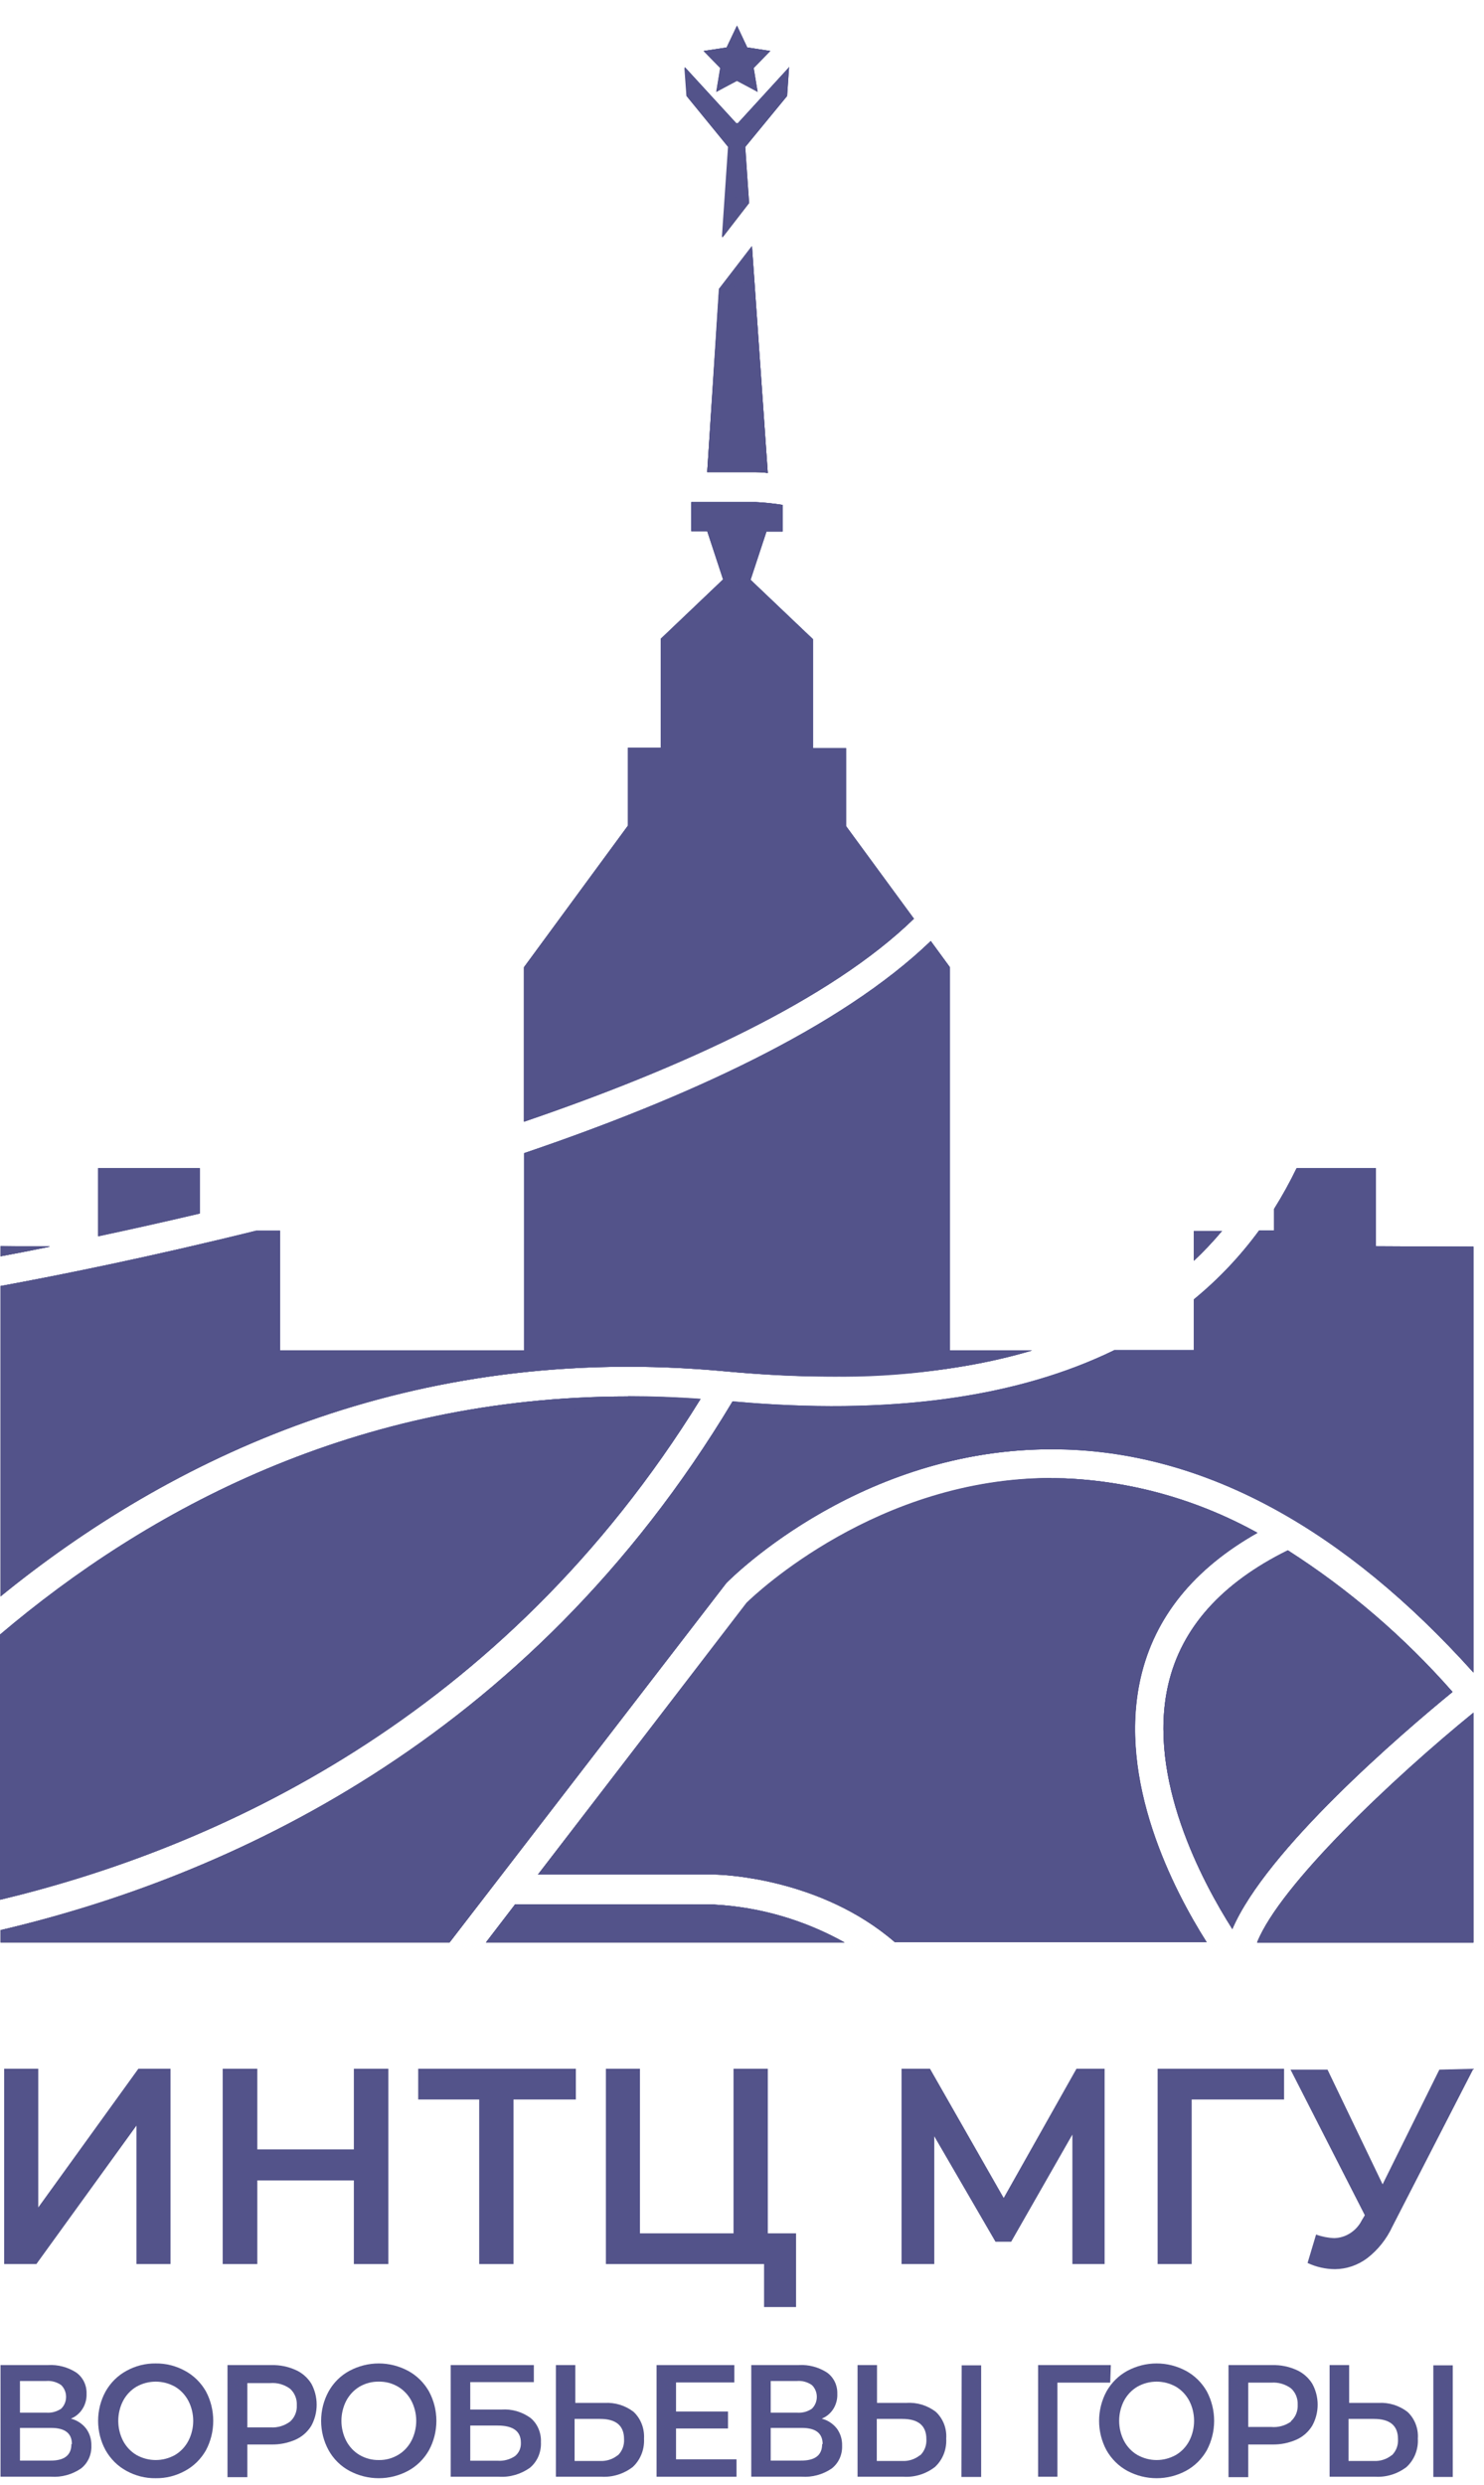 <svg width="46" height="77" viewBox="0 0 46 77" fill="none" xmlns="http://www.w3.org/2000/svg">
    <path d="M22.208 2.844L22.846 2.496L23.48 2.844L23.358 2.105L23.873 1.578L23.162 1.47L22.846 0.795L22.527 1.47L21.815 1.578L22.33 2.105L22.208 2.844Z" fill="url(#paint0_linear_629_18842)"/>
    <path d="M21.921 14.632H23.432C23.461 14.632 23.596 14.632 23.799 14.656L23.31 7.636L22.292 8.959L21.921 14.632Z" fill="url(#paint1_linear_629_18842)"/>
    <path d="M26.225 25.597V23.181H25.198V19.806L23.265 17.967L23.758 16.472H24.257V15.645C23.975 15.6 23.691 15.57 23.407 15.557H21.429V16.458H21.922L22.414 17.953L20.482 19.793V23.167H19.464V25.584L16.242 29.971V34.756C21.116 33.096 25.739 30.99 28.329 28.469L26.225 25.597Z" fill="url(#paint2_linear_629_18842)"/>
    <path d="M0.016 38.616V38.93C0.464 38.846 0.983 38.748 1.537 38.633L0.016 38.616Z" fill="url(#paint3_linear_629_18842)"/>
    <path d="M6.192 36.197H3.041V38.306C4.007 38.1 5.061 37.867 6.192 37.601V36.197Z" fill="url(#paint4_linear_629_18842)"/>
    <path d="M21.715 43.354C20.955 43.3 20.203 43.273 19.46 43.273C11.011 43.273 4.552 46.79 0 50.651V58.868C6.601 57.289 15.562 53.313 21.715 43.354Z" fill="url(#paint5_linear_629_18842)"/>
    <path d="M37.88 38.144H37.007V39.068C37.316 38.779 37.607 38.47 37.88 38.144Z" fill="url(#paint6_linear_629_18842)"/>
    <path d="M22.588 4.554L22.398 7.355L23.22 6.292L23.101 4.554L24.399 2.975L24.46 2.081L22.869 3.819H22.824L21.229 2.081L21.29 2.975L22.588 4.554Z" fill="url(#paint7_linear_629_18842)"/>
    <path d="M22.517 42.497C26.222 42.835 29.385 42.626 31.991 41.849H29.443V29.97L28.851 29.16C26.048 31.86 21.242 34.037 16.245 35.734V41.849H8.682V38.137H7.937C4.655 38.95 1.817 39.521 0.016 39.851V49.469C5.209 45.244 12.676 41.566 22.517 42.497Z" fill="url(#paint8_linear_629_18842)"/>
    <path d="M35.355 51.987C35.786 50.111 37.004 48.612 38.975 47.498C37.127 46.474 35.083 45.898 32.993 45.811C27.398 45.636 23.442 49.392 23.146 49.682L16.674 58.089H22.173C22.327 58.089 25.417 58.173 27.739 60.184H37.403C36.376 58.568 34.62 55.186 35.355 51.987Z" fill="url(#paint9_linear_629_18842)"/>
    <path d="M42.648 38.617V36.197H40.193C39.984 36.63 39.751 37.05 39.497 37.456V38.13H39.027C38.442 38.928 37.763 39.644 37.007 40.263V41.836H34.543C31.502 43.318 27.546 43.861 22.707 43.425C16.332 54.059 6.878 58.2 0.016 59.81V60.191H13.936L22.514 49.055C22.688 48.879 26.834 44.721 33.006 44.917C37.413 45.052 41.672 47.381 45.673 51.829V38.633L42.648 38.617Z" fill="url(#paint10_linear_629_18842)"/>
    <path d="M15.965 59.013L15.063 60.191H26.177C24.937 59.499 23.569 59.099 22.166 59.02L15.965 59.013Z" fill="url(#paint11_linear_629_18842)"/>
    <path d="M38.966 60.191H45.673V53.07C43.183 55.095 39.678 58.406 38.966 60.191Z" fill="url(#paint12_linear_629_18842)"/>
    <path d="M45.025 52.43C43.526 50.726 41.808 49.249 39.919 48.042C37.867 49.055 36.617 50.445 36.212 52.204C35.545 55.099 37.271 58.319 38.199 59.777C39.249 57.323 43.443 53.722 45.025 52.43Z" fill="url(#paint13_linear_629_18842)"/>
    <path d="M22.208 2.844L22.846 2.496L23.481 2.844L23.358 2.105L23.874 1.578L23.162 1.47L22.846 0.795L22.527 1.47L21.815 1.578L22.331 2.105L22.208 2.844Z" fill="#53538A"/>
    <path d="M22.846 1.558L22.875 1.619L22.949 1.777L23.117 1.804H23.181L23.133 1.852L23.014 1.977L23.043 2.152V2.22L22.985 2.186L22.837 2.105L22.685 2.186L22.627 2.22V2.152L22.653 1.977L22.566 1.862L22.508 1.808H22.566L22.733 1.781L22.811 1.622L22.84 1.561M22.84 0.799L22.518 1.474L21.806 1.582L22.321 2.108L22.199 2.847L22.843 2.51L23.487 2.847L23.365 2.108L23.88 1.582L23.162 1.47L22.84 0.795V0.799Z" fill="#53538A"/>
    <path d="M21.921 14.632H23.432C23.461 14.632 23.596 14.632 23.799 14.656L23.31 7.636L22.292 8.959L21.921 14.632Z" fill="#53538A"/>
    <path d="M23.046 8.517L23.435 14.295H22.244L22.595 9.084L23.036 8.51M23.3 7.629L22.282 8.952L21.921 14.632H23.432C23.461 14.632 23.596 14.632 23.799 14.656L23.31 7.636L23.3 7.629Z" fill="#53538A"/>
    <path d="M26.225 25.597V23.181H25.198V19.806L23.265 17.967L23.758 16.472H24.257V15.645C23.975 15.6 23.691 15.57 23.407 15.557H21.429V16.458H21.922L22.414 17.953L20.482 19.793V23.167H19.464V25.584L16.242 29.971V34.756C21.116 33.096 25.739 30.99 28.329 28.469L26.225 25.597Z" fill="#53538A"/>
    <path d="M23.407 15.901C23.429 15.901 23.626 15.901 23.938 15.949V16.128H23.532L23.458 16.354L22.962 17.852L22.894 18.061L23.052 18.21L24.875 19.951V23.518H25.903V25.712L25.971 25.803L27.904 28.415C25.684 30.474 21.88 32.465 16.577 34.291V30.085L19.718 25.803L19.786 25.712V23.518H20.813V19.951L22.64 18.21L22.794 18.061L22.727 17.852L22.244 16.354L22.169 16.128H21.751V15.901H23.407ZM23.407 15.564H21.429V16.465H21.922L22.414 17.96L20.482 19.799V23.174H19.464V25.59L16.242 29.977V34.763C21.116 33.096 25.739 30.99 28.329 28.469L26.225 25.611V23.181H25.198V19.806L23.265 17.967L23.758 16.472H24.257V15.645C23.975 15.6 23.691 15.57 23.407 15.557V15.564Z" fill="#53538A"/>
    <path d="M0.016 38.616V38.93C0.464 38.846 0.983 38.748 1.537 38.633L0.016 38.616Z" fill="#53538A"/>
    <path d="M1.537 38.616H0.016V38.93C0.464 38.846 0.983 38.748 1.537 38.633V38.616Z" fill="#53538A"/>
    <path d="M6.192 36.197H3.041V38.306C4.007 38.1 5.061 37.867 6.192 37.601V36.197Z" fill="#53538A"/>
    <path d="M5.869 36.534V37.331C5.045 37.523 4.204 37.712 3.363 37.891V36.541H5.869M6.192 36.203H3.041V38.313C4.007 38.107 5.061 37.874 6.192 37.607V36.197V36.203Z" fill="#53538A"/>
    <path d="M21.715 43.354C20.955 43.3 20.203 43.273 19.46 43.273C11.011 43.273 4.552 46.79 0 50.651V58.868C6.601 57.289 15.562 53.313 21.715 43.354Z" fill="#53538A"/>
    <path d="M19.476 43.61C20.027 43.61 20.585 43.61 21.139 43.657C15.157 53.012 6.626 56.863 0.338 58.442V50.812C6.021 46.033 12.46 43.61 19.476 43.61ZM19.476 43.273C11.027 43.273 4.568 46.789 0.016 50.65V58.868C6.601 57.288 15.562 53.313 21.715 43.344C20.955 43.29 20.203 43.263 19.46 43.263L19.476 43.273Z" fill="#53538A"/>
    <path d="M37.88 38.144H37.007V39.068C37.316 38.779 37.607 38.47 37.88 38.144Z" fill="#53538A"/>
    <path d="M37.88 38.144H37.007V39.068C37.316 38.779 37.607 38.47 37.88 38.144Z" fill="#53538A"/>
    <path d="M22.588 4.554L22.398 7.355L23.22 6.292L23.101 4.554L24.399 2.975L24.46 2.081L22.869 3.819H22.824L21.229 2.081L21.29 2.975L22.588 4.554Z" fill="#53538A"/>
    <path d="M23.007 4.17L22.856 4.352L22.682 4.17H23.004M22.843 5.56L22.888 6.194L22.795 6.319L22.846 5.557M24.457 2.094L22.869 3.832H22.824L21.213 2.094L21.277 2.975L22.566 4.554L22.376 7.355L23.21 6.292L23.091 4.554L24.38 2.975L24.438 2.081L24.457 2.094Z" fill="#53538A"/>
    <path d="M22.517 42.497C26.222 42.835 29.385 42.626 31.991 41.849H29.443V29.97L28.851 29.16C26.048 31.86 21.242 34.037 16.245 35.734V41.849H8.682V38.137H7.937C4.655 38.95 1.817 39.521 0.016 39.851V49.469C5.209 45.244 12.676 41.566 22.517 42.497Z" fill="#53538A"/>
    <path d="M28.805 29.653L29.128 30.085V42.109C28.021 42.255 26.906 42.326 25.79 42.322C24.766 42.322 23.677 42.268 22.569 42.16C21.541 42.062 20.507 42.015 19.496 42.015C18.484 42.015 17.563 42.059 16.596 42.15V35.981C22.234 34.047 26.348 31.931 28.838 29.653M8.359 38.481V42.194H16.197C10.43 42.818 4.941 45.102 0.338 48.795V40.138C2.152 39.801 4.871 39.251 7.973 38.481H8.359ZM28.851 29.16C26.048 31.86 21.242 34.037 16.245 35.734V41.849H8.682V38.137H7.937C4.655 38.95 1.817 39.521 0.016 39.851V49.469C4.658 45.68 11.123 42.352 19.473 42.352C20.461 42.352 21.476 42.401 22.517 42.497C23.658 42.605 24.747 42.659 25.784 42.659C27.879 42.69 29.968 42.417 31.991 41.849H29.443V29.97L28.851 29.16Z" fill="#53538A"/>
    <path d="M35.355 51.987C35.786 50.111 37.004 48.612 38.975 47.498C37.127 46.474 35.083 45.898 32.993 45.811C27.398 45.636 23.442 49.392 23.146 49.682L16.674 58.089H22.173C22.327 58.089 25.417 58.173 27.739 60.184H37.403C36.376 58.568 34.62 55.186 35.355 51.987Z" fill="#53538A"/>
    <path d="M32.591 46.152H32.984C34.821 46.221 36.626 46.681 38.289 47.502C36.543 48.626 35.451 50.097 35.042 51.889C34.356 54.879 35.725 57.964 36.807 59.83H27.852C25.449 57.805 22.311 57.738 22.173 57.734H17.341L23.374 49.895C23.696 49.594 27.404 46.135 32.584 46.135M32.584 45.798C27.204 45.798 23.429 49.382 23.139 49.665L16.674 58.089H22.173C22.327 58.089 25.417 58.173 27.739 60.184H37.403C36.382 58.568 34.627 55.187 35.361 51.987C35.793 50.111 37.01 48.612 38.982 47.499C37.133 46.474 35.089 45.898 33 45.811H32.597L32.584 45.798Z" fill="#53538A"/>
    <path d="M42.648 38.617V36.197H40.193C39.984 36.63 39.751 37.05 39.497 37.456V38.13H39.027C38.442 38.928 37.763 39.644 37.007 40.263V41.836H34.543C31.502 43.318 27.546 43.861 22.707 43.425C16.332 54.059 6.878 58.2 0.016 59.81V60.191H13.936L22.514 49.055C22.688 48.879 26.834 44.721 33.006 44.917C37.413 45.052 41.672 47.381 45.673 51.829V38.633L42.648 38.617Z" fill="#53538A"/>
    <path d="M42.326 36.534V38.954H45.35V50.975C41.449 46.851 37.297 44.694 33.016 44.563H32.587C26.528 44.563 22.459 48.629 22.279 48.801H22.263L13.781 59.854H1.256C7.989 58.059 16.796 53.806 22.878 43.8C23.883 43.885 24.863 43.925 25.777 43.925C29.237 43.925 32.22 43.341 34.597 42.194H37.313V40.446C38 39.868 38.623 39.212 39.169 38.488H39.813V37.564C40.009 37.246 40.196 36.912 40.383 36.551H42.316M42.638 36.214H40.183C39.974 36.646 39.742 37.067 39.488 37.472V38.147H39.027C38.442 38.945 37.763 39.661 37.007 40.28V41.853H34.543C32.18 43.003 29.264 43.58 25.794 43.584C24.808 43.584 23.779 43.537 22.707 43.442C16.332 54.059 6.878 58.2 0.016 59.81V60.191H13.936L22.514 49.055C22.685 48.883 26.647 44.91 32.587 44.91H33.006C37.413 45.045 41.672 47.374 45.673 51.822V38.627H42.648V36.197L42.638 36.214Z" fill="#53538A"/>
    <path d="M15.965 59.013L15.063 60.191H26.177C24.937 59.499 23.569 59.099 22.166 59.02L15.965 59.013Z" fill="#53538A"/>
    <path d="M22.16 59.351C23.002 59.4 23.834 59.57 24.634 59.853H15.736L16.123 59.351H22.16ZM22.16 59.013H15.965L15.063 60.191H26.177C24.937 59.499 23.569 59.099 22.166 59.02L22.16 59.013Z" fill="#53538A"/>
    <path d="M38.966 60.191H45.673V53.07C43.183 55.095 39.678 58.406 38.966 60.191Z" fill="#53538A"/>
    <path d="M45.351 53.778V59.853H39.494C40.415 58.267 42.996 55.746 45.351 53.778ZM45.673 53.08C43.189 55.105 39.678 58.422 38.966 60.2H45.673V53.08Z" fill="#53538A"/>
    <path d="M45.025 52.43C43.526 50.726 41.808 49.249 39.919 48.042C37.867 49.055 36.617 50.445 36.212 52.204C35.545 55.099 37.271 58.319 38.199 59.777C39.249 57.323 43.443 53.722 45.025 52.43Z" fill="#53538A"/>
    <path d="M39.9 48.424C41.606 49.531 43.167 50.865 44.545 52.392C42.828 53.82 39.462 56.78 38.17 59.102C37.3 57.62 35.947 54.785 36.524 52.278C36.894 50.675 38.028 49.379 39.9 48.424ZM39.919 48.039C37.867 49.051 36.617 50.442 36.212 52.2C35.545 55.096 37.271 58.315 38.199 59.773C39.249 57.323 43.443 53.722 45.025 52.426C43.526 50.722 41.808 49.246 39.919 48.039Z" fill="#53538A"/>
    <path d="M0.129 64.106H1.186V68.403L4.288 64.106H5.286V70.157H4.23V65.868L1.128 70.157H0.129V64.106Z" fill="#53538A"/>
    <path d="M12.038 64.106V70.157H10.969V67.566H7.976V70.157H6.903V64.106H7.976V66.604H10.969V64.106H12.038Z" fill="#53538A"/>
    <path d="M17.85 65.058H15.917V70.157H14.854V65.058H12.963V64.106H17.85V65.058Z" fill="#53538A"/>
    <path d="M24.676 69.206V71.49H23.684V70.157H18.781V64.106H19.837V69.206H22.737V64.106H23.8V69.206H24.676Z" fill="#53538A"/>
    <path d="M33.241 70.157V66.145L31.344 69.466H30.857L28.96 66.199V70.157H27.945V64.106H28.828L31.112 68.109L33.367 64.106H34.24V70.157H33.241Z" fill="#53538A"/>
    <path d="M39.803 65.058H36.939V70.157H35.883V64.106H39.803V65.058Z" fill="#53538A"/>
    <path d="M45.672 64.106L43.163 68.99C42.982 69.382 42.712 69.721 42.377 69.978C42.086 70.195 41.739 70.313 41.382 70.316C41.089 70.315 40.799 70.249 40.531 70.124L40.795 69.243C40.976 69.309 41.165 69.346 41.356 69.354C41.534 69.35 41.708 69.296 41.859 69.197C42.01 69.099 42.134 68.96 42.216 68.794L42.306 68.645L40.003 64.133H41.15L42.857 67.687L44.616 64.133L45.672 64.106Z" fill="#53538A"/>
    <path d="M2.667 75.252C2.78 75.404 2.838 75.593 2.832 75.785C2.838 75.922 2.811 76.058 2.755 76.182C2.699 76.305 2.615 76.413 2.509 76.494C2.234 76.681 1.909 76.77 1.582 76.747H0.016V73.288H1.492C1.797 73.27 2.1 73.35 2.361 73.517C2.464 73.59 2.547 73.688 2.604 73.803C2.66 73.918 2.687 74.046 2.683 74.176C2.689 74.341 2.646 74.505 2.558 74.644C2.471 74.782 2.345 74.889 2.197 74.948C2.381 74.993 2.546 75.1 2.667 75.252ZM0.619 74.763H1.44C1.6 74.774 1.759 74.731 1.894 74.641C1.943 74.594 1.982 74.538 2.008 74.474C2.035 74.411 2.048 74.343 2.048 74.273C2.048 74.204 2.035 74.136 2.008 74.073C1.982 74.009 1.943 73.952 1.894 73.906C1.76 73.813 1.6 73.769 1.44 73.781H0.619V74.763ZM2.229 75.738C2.229 75.401 2.013 75.235 1.585 75.235H0.619V76.248H1.562C1.997 76.251 2.213 76.079 2.213 75.738H2.229Z" fill="#53538A"/>
    <path d="M3.917 76.565C3.65 76.42 3.427 76.199 3.273 75.927C3.121 75.65 3.041 75.336 3.041 75.016C3.041 74.696 3.121 74.382 3.273 74.105C3.427 73.833 3.65 73.612 3.917 73.467C4.197 73.312 4.509 73.233 4.826 73.237C5.143 73.233 5.457 73.312 5.737 73.467C6.004 73.611 6.228 73.831 6.382 74.101C6.532 74.381 6.61 74.696 6.61 75.016C6.61 75.336 6.532 75.651 6.382 75.931C6.228 76.201 6.004 76.421 5.737 76.565C5.457 76.72 5.143 76.799 4.826 76.794C4.509 76.799 4.197 76.72 3.917 76.565ZM5.422 76.076C5.596 75.974 5.74 75.823 5.837 75.64C5.937 75.449 5.989 75.234 5.989 75.016C5.989 74.798 5.937 74.583 5.837 74.392C5.74 74.209 5.596 74.058 5.422 73.956C5.239 73.854 5.035 73.801 4.827 73.801C4.62 73.801 4.416 73.854 4.233 73.956C4.059 74.058 3.915 74.209 3.817 74.392C3.718 74.583 3.666 74.798 3.666 75.016C3.666 75.234 3.718 75.449 3.817 75.64C3.915 75.823 4.059 75.974 4.233 76.076C4.416 76.178 4.62 76.231 4.827 76.231C5.035 76.231 5.239 76.178 5.422 76.076Z" fill="#53538A"/>
    <path d="M9.159 73.437C9.358 73.524 9.529 73.671 9.648 73.859C9.758 74.059 9.816 74.285 9.816 74.516C9.816 74.746 9.758 74.972 9.648 75.172C9.53 75.363 9.359 75.512 9.159 75.6C8.922 75.704 8.667 75.754 8.411 75.749H7.667V76.761H7.052V73.289H8.411C8.668 73.281 8.922 73.332 9.159 73.437ZM8.991 75.04C9.061 74.978 9.117 74.9 9.153 74.811C9.19 74.723 9.206 74.627 9.2 74.531C9.205 74.435 9.189 74.339 9.152 74.25C9.116 74.162 9.061 74.084 8.991 74.021C8.813 73.891 8.598 73.829 8.382 73.846H7.667V75.219H8.392C8.605 75.232 8.816 75.169 8.991 75.04Z" fill="#53538A"/>
    <path d="M10.83 76.565C10.562 76.421 10.338 76.2 10.186 75.927C10.034 75.65 9.954 75.335 9.954 75.016C9.954 74.696 10.034 74.382 10.186 74.105C10.338 73.832 10.562 73.611 10.83 73.467C11.112 73.316 11.424 73.237 11.741 73.237C12.057 73.237 12.369 73.316 12.65 73.467C12.918 73.611 13.141 73.831 13.295 74.101C13.447 74.38 13.527 74.695 13.527 75.016C13.527 75.337 13.447 75.652 13.295 75.93C13.141 76.201 12.918 76.42 12.65 76.565C12.369 76.716 12.057 76.794 11.741 76.794C11.424 76.794 11.112 76.716 10.83 76.565ZM12.335 76.075C12.509 75.974 12.653 75.823 12.75 75.64C12.85 75.448 12.902 75.234 12.902 75.016C12.902 74.798 12.85 74.583 12.75 74.391C12.653 74.209 12.509 74.058 12.335 73.956C12.154 73.85 11.949 73.797 11.742 73.801C11.534 73.797 11.329 73.851 11.146 73.956C10.973 74.059 10.831 74.21 10.734 74.391C10.635 74.583 10.583 74.798 10.583 75.016C10.583 75.234 10.635 75.448 10.734 75.64C10.831 75.822 10.973 75.973 11.146 76.075C11.329 76.181 11.534 76.234 11.742 76.231C11.949 76.235 12.154 76.181 12.335 76.075Z" fill="#53538A"/>
    <path d="M13.971 73.289H16.548V73.816H14.577V74.666H15.543C15.863 74.643 16.181 74.735 16.445 74.926C16.552 75.015 16.637 75.129 16.692 75.26C16.748 75.39 16.774 75.532 16.767 75.675C16.775 75.826 16.748 75.976 16.69 76.114C16.631 76.252 16.541 76.374 16.429 76.468C16.146 76.671 15.806 76.77 15.463 76.748H13.971V73.289ZM15.424 76.252C15.613 76.266 15.802 76.216 15.962 76.11C16.022 76.062 16.071 75.999 16.103 75.927C16.135 75.854 16.149 75.775 16.146 75.695C16.146 75.338 15.907 75.162 15.424 75.162H14.577V76.252H15.424Z" fill="#53538A"/>
    <path d="M19.64 74.737C19.75 74.841 19.836 74.97 19.892 75.113C19.948 75.257 19.972 75.412 19.963 75.567C19.972 75.731 19.946 75.896 19.885 76.048C19.825 76.2 19.733 76.335 19.615 76.445C19.336 76.66 18.994 76.767 18.648 76.748H17.231V73.289H17.833V74.46H18.748C19.067 74.443 19.382 74.54 19.64 74.737ZM19.151 76.087C19.217 76.023 19.269 75.944 19.303 75.857C19.336 75.769 19.35 75.675 19.344 75.581C19.344 75.165 19.096 74.956 18.6 74.956H17.811V76.259H18.6C18.798 76.27 18.994 76.207 19.151 76.08V76.087Z" fill="#53538A"/>
    <path d="M22.83 76.208V76.748H20.352V73.289H22.762V73.826H20.955V74.727H22.566V75.253H20.955V76.208H22.83Z" fill="#53538A"/>
    <path d="M25.938 75.252C26.051 75.404 26.109 75.593 26.103 75.785C26.108 75.922 26.082 76.058 26.026 76.182C25.97 76.305 25.885 76.412 25.78 76.494C25.504 76.681 25.178 76.77 24.849 76.747H23.287V73.288H24.762C25.068 73.27 25.371 73.35 25.632 73.517C25.735 73.59 25.818 73.688 25.875 73.803C25.931 73.918 25.958 74.046 25.954 74.176C25.962 74.341 25.919 74.505 25.833 74.644C25.746 74.783 25.619 74.889 25.471 74.948C25.654 74.994 25.818 75.101 25.938 75.252ZM23.89 74.763H24.711C24.871 74.774 25.03 74.732 25.165 74.641C25.214 74.594 25.253 74.538 25.279 74.474C25.306 74.411 25.319 74.343 25.319 74.273C25.319 74.204 25.306 74.136 25.279 74.073C25.253 74.009 25.214 73.952 25.165 73.906C25.031 73.813 24.871 73.769 24.711 73.781H23.89V74.763ZM25.5 75.738C25.5 75.401 25.284 75.235 24.856 75.235H23.89V76.248H24.82C25.268 76.251 25.484 76.079 25.484 75.738H25.5Z" fill="#53538A"/>
    <path d="M29.008 74.737C29.119 74.84 29.206 74.969 29.262 75.113C29.318 75.257 29.341 75.412 29.33 75.567C29.34 75.731 29.313 75.896 29.253 76.048C29.193 76.2 29.1 76.335 28.982 76.445C28.699 76.664 28.351 76.771 28 76.748H26.582V73.289H27.185V74.46H28.1C28.424 74.438 28.746 74.536 29.008 74.737ZM28.522 76.087C28.588 76.023 28.64 75.944 28.674 75.857C28.707 75.769 28.721 75.675 28.715 75.581C28.715 75.165 28.467 74.956 27.968 74.956H27.178V76.259H27.965C28.164 76.271 28.36 76.207 28.519 76.08L28.522 76.087ZM29.81 73.296H30.413V76.755H29.801L29.81 73.296Z" fill="#53538A"/>
    <path d="M34.414 73.832H32.777V76.748H32.178V73.289H34.433L34.414 73.832Z" fill="#53538A"/>
    <path d="M34.942 76.565C34.675 76.419 34.452 76.198 34.298 75.927C34.148 75.649 34.069 75.335 34.069 75.016C34.069 74.696 34.148 74.383 34.298 74.105C34.452 73.833 34.675 73.612 34.942 73.467C35.224 73.316 35.536 73.237 35.852 73.237C36.169 73.237 36.481 73.316 36.762 73.467C37.029 73.611 37.253 73.831 37.407 74.101C37.556 74.38 37.635 74.695 37.635 75.016C37.635 75.336 37.556 75.651 37.407 75.93C37.253 76.201 37.029 76.42 36.762 76.565C36.481 76.716 36.169 76.794 35.852 76.794C35.536 76.794 35.224 76.716 34.942 76.565ZM36.447 76.075C36.621 75.974 36.765 75.823 36.862 75.64C36.962 75.448 37.013 75.234 37.013 75.016C37.013 74.798 36.962 74.583 36.862 74.391C36.765 74.209 36.621 74.058 36.447 73.956C36.264 73.854 36.06 73.801 35.852 73.801C35.645 73.801 35.441 73.854 35.258 73.956C35.084 74.058 34.94 74.209 34.842 74.391C34.743 74.583 34.691 74.798 34.691 75.016C34.691 75.234 34.743 75.448 34.842 75.64C34.94 75.823 35.084 75.974 35.258 76.075C35.441 76.177 35.645 76.231 35.852 76.231C36.06 76.231 36.264 76.177 36.447 76.075Z" fill="#53538A"/>
    <path d="M40.183 73.437C40.383 73.524 40.553 73.671 40.673 73.859C40.785 74.058 40.844 74.285 40.844 74.516C40.844 74.746 40.785 74.973 40.673 75.172C40.554 75.363 40.384 75.512 40.183 75.6C39.947 75.704 39.692 75.754 39.436 75.749H38.692V76.761H38.08V73.289H39.436C39.692 73.281 39.947 73.332 40.183 73.437ZM40.016 75.027C40.086 74.965 40.142 74.886 40.178 74.798C40.214 74.71 40.23 74.613 40.225 74.517C40.23 74.421 40.213 74.325 40.177 74.237C40.141 74.148 40.086 74.07 40.016 74.008C39.838 73.878 39.623 73.816 39.407 73.832H38.692V75.206H39.407C39.622 75.225 39.837 75.166 40.016 75.04V75.027Z" fill="#53538A"/>
    <path d="M43.627 74.737C43.738 74.84 43.825 74.969 43.881 75.113C43.937 75.257 43.96 75.412 43.949 75.567C43.959 75.731 43.932 75.896 43.872 76.048C43.812 76.2 43.719 76.335 43.601 76.445C43.322 76.659 42.981 76.767 42.635 76.748H41.214V73.289H41.82V74.46H42.735C43.054 74.442 43.369 74.54 43.627 74.737ZM43.141 76.087C43.207 76.023 43.259 75.944 43.293 75.857C43.326 75.769 43.34 75.675 43.334 75.581C43.334 75.165 43.086 74.956 42.587 74.956H41.801V76.259H42.587C42.786 76.27 42.982 76.207 43.141 76.08V76.087ZM44.429 73.296H45.032V76.755H44.429V73.296Z" fill="#53538A"/>
    <defs>
        <linearGradient id="paint0_linear_629_18842" x1="22.846" y1="1.234" x2="22.846" y2="3.097" gradientUnits="userSpaceOnUse">
            <stop offset="0.15" stop-color="#2A3C90"/>
            <stop offset="0.62" stop-color="#252351"/>
            <stop offset="1" stop-color="#110E23"/>
        </linearGradient>
        <linearGradient id="paint1_linear_629_18842" x1="22.846" y1="9.141" x2="22.846" y2="15.53" gradientUnits="userSpaceOnUse">
            <stop offset="0.15" stop-color="#2A3C90"/>
            <stop offset="0.62" stop-color="#252351"/>
            <stop offset="1" stop-color="#110E23"/>
        </linearGradient>
        <linearGradient id="paint2_linear_629_18842" x1="22.285" y1="19.674" x2="22.285" y2="37.122" gradientUnits="userSpaceOnUse">
            <stop offset="0.15" stop-color="#2A3C90"/>
            <stop offset="0.62" stop-color="#252351"/>
            <stop offset="1" stop-color="#110E23"/>
        </linearGradient>
        <linearGradient id="paint3_linear_629_18842" x1="0.776" y1="38.68" x2="0.776" y2="38.95" gradientUnits="userSpaceOnUse">
            <stop offset="0.15" stop-color="#2A3C90"/>
            <stop offset="0.62" stop-color="#252351"/>
            <stop offset="1" stop-color="#110E23"/>
        </linearGradient>
        <linearGradient id="paint4_linear_629_18842" x1="4.616" y1="36.649" x2="4.616" y2="38.566" gradientUnits="userSpaceOnUse">
            <stop offset="0.15" stop-color="#2A3C90"/>
            <stop offset="0.62" stop-color="#252351"/>
            <stop offset="1" stop-color="#110E23"/>
        </linearGradient>
        <linearGradient id="paint5_linear_629_18842" x1="10.866" y1="46.614" x2="10.866" y2="60.792" gradientUnits="userSpaceOnUse">
            <stop offset="0.15" stop-color="#2A3C90"/>
            <stop offset="0.62" stop-color="#252351"/>
            <stop offset="1" stop-color="#110E23"/>
        </linearGradient>
        <linearGradient id="paint6_linear_629_18842" x1="37.445" y1="38.343" x2="37.445" y2="39.18" gradientUnits="userSpaceOnUse">
            <stop offset="0.15" stop-color="#2A3C90"/>
            <stop offset="0.62" stop-color="#252351"/>
            <stop offset="1" stop-color="#110E23"/>
        </linearGradient>
        <linearGradient id="paint7_linear_629_18842" x1="22.846" y1="3.211" x2="22.846" y2="8.003" gradientUnits="userSpaceOnUse">
            <stop offset="0.15" stop-color="#2A3C90"/>
            <stop offset="0.62" stop-color="#252351"/>
            <stop offset="1" stop-color="#110E23"/>
        </linearGradient>
        <linearGradient id="paint8_linear_629_18842" x1="16.004" y1="33.514" x2="16.004" y2="51.98" gradientUnits="userSpaceOnUse">
            <stop offset="0.15" stop-color="#2A3C90"/>
            <stop offset="0.62" stop-color="#252351"/>
            <stop offset="1" stop-color="#110E23"/>
        </linearGradient>
        <linearGradient id="paint9_linear_629_18842" x1="27.826" y1="48.892" x2="27.826" y2="61.953" gradientUnits="userSpaceOnUse">
            <stop offset="0.15" stop-color="#2A3C90"/>
            <stop offset="0.62" stop-color="#252351"/>
            <stop offset="1" stop-color="#110E23"/>
        </linearGradient>
        <linearGradient id="paint10_linear_629_18842" x1="22.846" y1="41.337" x2="22.846" y2="63.141" gradientUnits="userSpaceOnUse">
            <stop offset="0.15" stop-color="#2A3C90"/>
            <stop offset="0.62" stop-color="#252351"/>
            <stop offset="1" stop-color="#110E23"/>
        </linearGradient>
        <linearGradient id="paint11_linear_629_18842" x1="20.62" y1="59.263" x2="20.62" y2="60.326" gradientUnits="userSpaceOnUse">
            <stop offset="0.15" stop-color="#2A3C90"/>
            <stop offset="0.62" stop-color="#252351"/>
            <stop offset="1" stop-color="#110E23"/>
        </linearGradient>
        <linearGradient id="paint12_linear_629_18842" x1="42.319" y1="54.589" x2="42.319" y2="61.062" gradientUnits="userSpaceOnUse">
            <stop offset="0.15" stop-color="#2A3C90"/>
            <stop offset="0.62" stop-color="#252351"/>
            <stop offset="1" stop-color="#110E23"/>
        </linearGradient>
        <linearGradient id="paint13_linear_629_18842" x1="40.544" y1="50.553" x2="40.544" y2="61.221" gradientUnits="userSpaceOnUse">
            <stop offset="0.15" stop-color="#2A3C90"/>
            <stop offset="0.62" stop-color="#252351"/>
            <stop offset="1" stop-color="#110E23"/>
        </linearGradient>
    </defs>
</svg>
